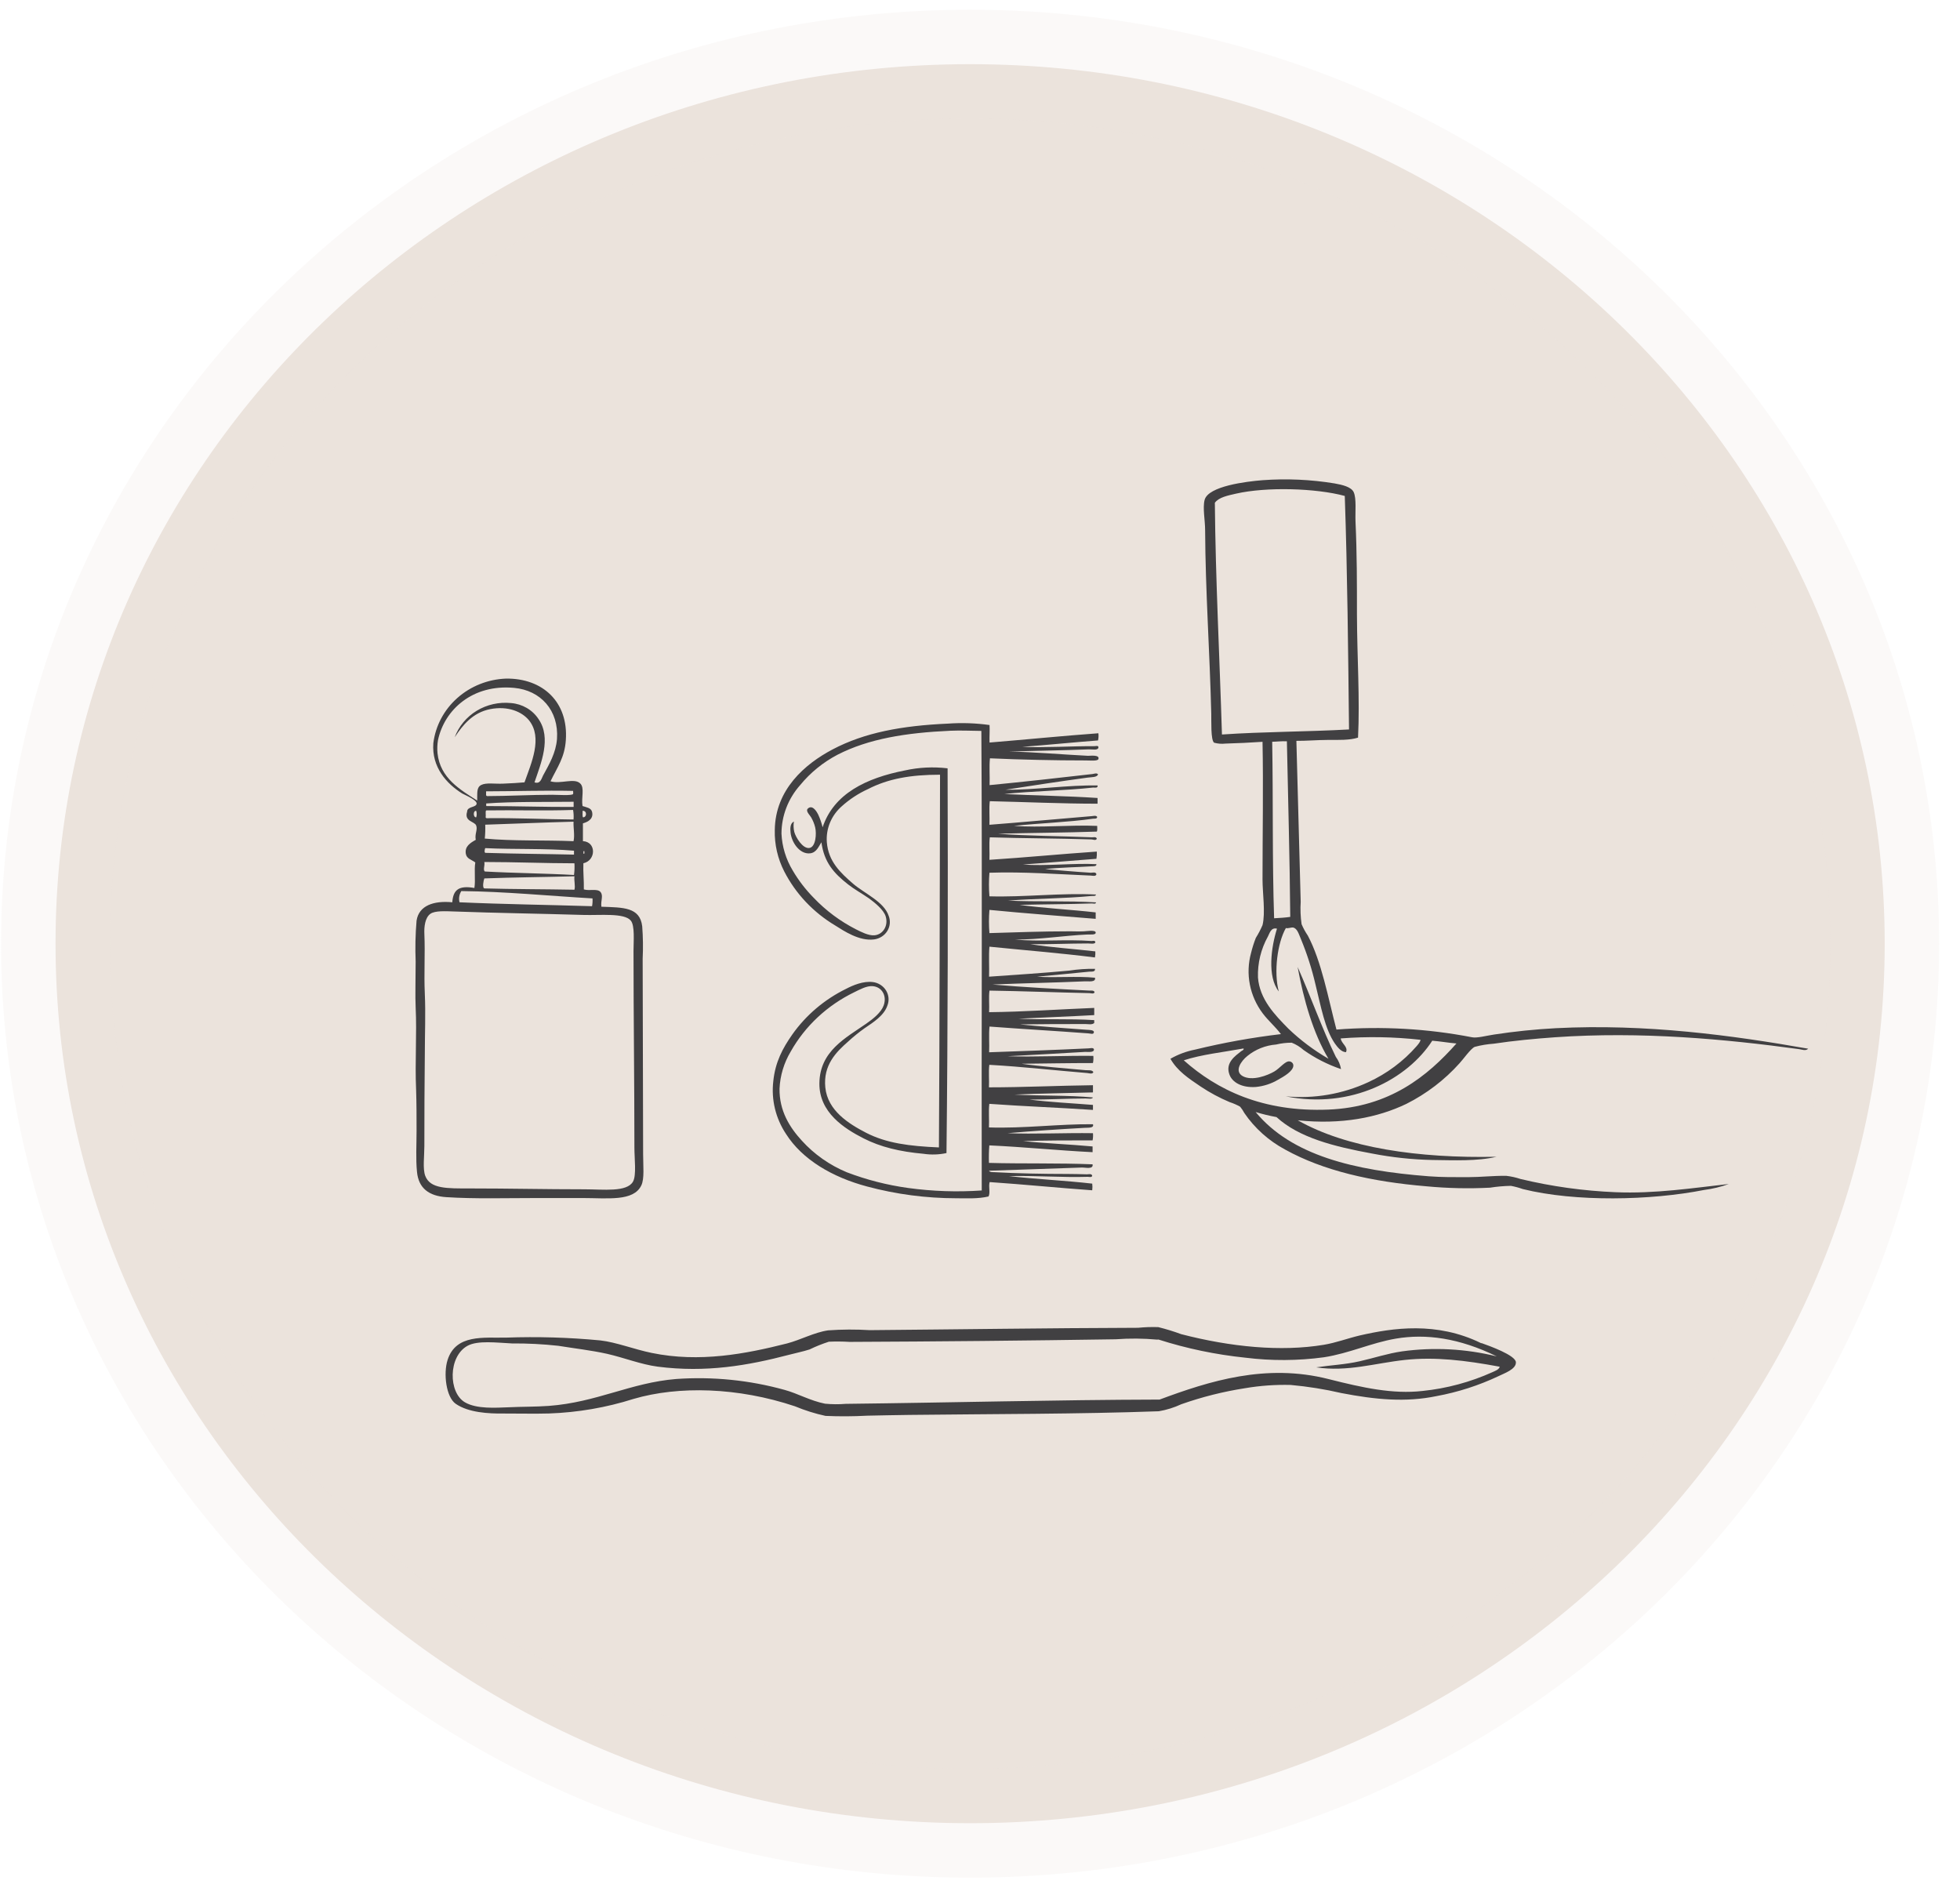 <svg width="90" height="87" viewBox="0 0 90 87" fill="none" xmlns="http://www.w3.org/2000/svg">
<path d="M86.542 43.331C86.542 65.634 67.74 83.715 44.546 83.715C21.352 83.715 2.55 65.634 2.55 43.331C2.55 21.028 21.352 2.947 44.546 2.947C67.74 2.947 86.542 21.028 86.542 43.331Z" fill="#EBE3DC" stroke="#EBE3DC" stroke-opacity="0.2" stroke-width="5"/>
<path fill-rule="evenodd" clip-rule="evenodd" d="M68.048 61.677C68.373 61.793 69.594 62.227 69.608 62.551C69.622 62.876 69.055 63.064 68.811 63.187C67.906 63.615 66.946 63.924 65.956 64.106C64.55 64.396 63.175 64.27 61.594 63.965C60.828 63.787 60.05 63.663 59.266 63.592C58.565 63.574 57.864 63.624 57.174 63.741C56.175 63.896 55.193 64.143 54.243 64.478C53.916 64.63 53.569 64.739 53.211 64.8C49.541 64.933 45.548 64.923 41.747 64.968C41.109 64.973 40.463 64.993 39.822 65.003C39.184 65.038 38.545 65.041 37.907 65.013C37.425 64.909 36.954 64.76 36.5 64.571C33.886 63.697 31.162 63.627 29.093 64.233C27.839 64.631 26.533 64.856 25.213 64.902C24.568 64.92 23.885 64.903 23.128 64.904C22.426 64.913 21.508 64.861 20.926 64.458C20.486 64.153 20.351 63.071 20.553 62.443C20.935 61.246 22.225 61.44 23.233 61.419C24.678 61.367 26.125 61.41 27.563 61.547C28.29 61.628 29.131 61.96 29.926 62.122C32.124 62.575 34.242 62.167 36.133 61.688C36.764 61.524 37.38 61.181 38.022 61.086C38.659 61.04 39.298 61.037 39.936 61.076C44.006 61.042 48.098 60.98 52.256 60.968C52.566 60.937 52.877 60.926 53.187 60.937C53.545 61.026 53.897 61.134 54.242 61.261C56.518 61.85 58.815 62.075 60.784 61.749C61.349 61.655 61.874 61.454 62.434 61.321C63.957 60.971 65.97 60.675 68.003 61.67L68.048 61.677ZM64.097 61.465C62.968 61.657 61.965 62.139 60.796 62.321C59.598 62.484 58.382 62.49 57.182 62.34C55.826 62.2 54.49 61.921 53.197 61.507C53.176 61.511 53.155 61.513 53.135 61.511C52.502 61.453 51.865 61.448 51.232 61.495C47.114 61.558 43.086 61.598 39.011 61.615C38.694 61.595 38.377 61.593 38.06 61.607C37.755 61.705 37.459 61.824 37.172 61.963C36.88 62.057 36.543 62.125 36.236 62.206C34.348 62.702 32.412 63.037 30.2 62.752C29.435 62.652 28.66 62.342 27.876 62.163C27.143 62 26.356 61.912 25.639 61.795C24.932 61.717 24.22 61.681 23.509 61.686C22.796 61.651 21.931 61.539 21.467 61.795C20.575 62.284 20.583 63.949 21.354 64.392C21.898 64.705 22.768 64.638 23.335 64.618C23.985 64.587 24.588 64.598 25.201 64.554C27.404 64.391 28.962 63.489 31.048 63.319C32.724 63.201 34.409 63.37 36.023 63.818C36.608 63.974 37.204 64.318 37.884 64.453C38.2 64.483 38.519 64.486 38.835 64.46C43.699 64.404 48.438 64.276 53.246 64.264C55.521 63.418 58.125 62.588 61.014 63.325C62.578 63.72 63.951 64.023 65.32 63.868C66.431 63.754 67.515 63.462 68.528 63.006C68.638 62.952 68.83 62.895 68.865 62.755C67.272 62.46 65.893 62.295 64.514 62.443C63.136 62.591 61.876 63.001 60.438 62.784C61.121 62.681 61.769 62.656 62.433 62.505C63.097 62.355 63.708 62.148 64.38 62.05C65.831 61.851 67.309 61.93 68.729 62.281C67.004 61.434 65.467 61.231 64.097 61.465Z" fill="#414042"/>
<path fill-rule="evenodd" clip-rule="evenodd" d="M62.359 33.869C61.967 33.996 61.45 33.973 60.966 33.975C60.481 33.977 59.989 34.021 59.528 34.017C59.594 36.474 59.662 38.914 59.726 41.409C59.704 41.752 59.718 42.096 59.767 42.436C59.844 42.618 59.94 42.793 60.052 42.958C60.683 44.142 60.986 45.824 61.367 47.274C63.45 47.112 65.546 47.231 67.594 47.628C67.813 47.676 68.271 47.552 68.596 47.504C69.539 47.36 70.49 47.262 71.444 47.211C75.577 47 79.551 47.539 83.029 48.153C82.917 48.269 82.74 48.191 82.615 48.174C79.227 47.71 75.362 47.352 71.4 47.628C70.487 47.693 69.498 47.786 68.591 47.923C68.295 47.944 68.001 47.992 67.715 48.069C67.535 48.144 67.169 48.665 67.018 48.823C66.334 49.586 65.507 50.218 64.579 50.686C63.264 51.318 61.599 51.649 59.592 51.44C61.812 52.705 65.129 53.191 68.716 53.115C67.818 53.326 66.772 53.274 65.775 53.263C64.847 53.243 63.923 53.144 63.012 52.968C61.259 52.646 59.649 52.241 58.615 51.293C58.291 51.234 57.971 51.157 57.657 51.061C59.303 53.054 62.171 53.746 65.605 54.011C66.196 54.057 66.794 54.051 67.412 54.051C67.984 54.051 68.571 53.982 69.165 53.99C69.389 54.016 69.609 54.065 69.823 54.136C71.249 54.478 72.708 54.681 74.176 54.742C75.997 54.82 77.77 54.544 79.383 54.365C79.017 54.498 78.637 54.59 78.25 54.639C75.807 55.122 72.334 55.198 69.923 54.597C69.746 54.534 69.563 54.485 69.378 54.45C69.057 54.456 68.737 54.484 68.42 54.534C67.447 54.584 66.471 54.563 65.501 54.471C62.971 54.26 60.76 53.754 59.013 52.785C58.258 52.38 57.615 51.805 57.14 51.109C57.085 51.006 57.02 50.908 56.945 50.816C56.793 50.73 56.632 50.66 56.465 50.606C55.999 50.41 55.555 50.172 55.137 49.893C54.565 49.508 54.066 49.177 53.744 48.616C54.093 48.415 54.475 48.273 54.874 48.195C56.172 47.878 57.489 47.64 58.818 47.483C58.569 47.15 58.249 46.88 57.99 46.541C57.69 46.144 57.485 45.689 57.391 45.207C57.297 44.725 57.316 44.229 57.447 43.755C57.504 43.52 57.577 43.289 57.666 43.064C57.784 42.876 57.886 42.68 57.973 42.478C58.113 41.913 57.973 41.003 57.973 40.383C57.973 38.288 58.014 36.128 57.973 34.061C57.46 34.097 56.807 34.129 56.272 34.143C56.097 34.163 55.92 34.149 55.751 34.103C55.589 33.985 55.628 33.115 55.619 32.763C55.549 29.918 55.352 27.166 55.337 24.334C55.337 23.897 55.218 23.316 55.315 22.951C55.486 22.319 57.234 22.108 57.973 22.049C59.078 21.968 60.189 22.018 61.281 22.197C61.645 22.262 62.044 22.357 62.158 22.595C62.294 22.892 62.224 23.495 62.243 23.956C62.311 25.432 62.309 26.829 62.309 28.228C62.316 30.194 62.447 32.087 62.359 33.869ZM56.763 22.665C56.382 22.753 55.972 22.829 55.784 23.086C55.816 26.622 56.003 30.188 56.11 33.726C58.001 33.597 60.028 33.6 61.945 33.494C61.906 29.979 61.871 26.279 61.75 22.772C60.422 22.412 58.152 22.349 56.763 22.665ZM58.417 34.059C58.464 36.746 58.417 39.519 58.505 42.164C58.759 42.149 59.016 42.136 59.246 42.1C59.224 39.384 59.145 36.725 59.092 34.038C58.847 34.025 58.645 34.055 58.417 34.059ZM61.292 47.91C60.841 47.251 60.663 46.25 60.401 45.188C60.238 44.488 60.018 43.802 59.743 43.135C59.645 42.912 59.574 42.623 59.373 42.589C59.283 42.577 59.121 42.646 59.046 42.611C58.656 43.295 58.483 44.627 58.718 45.523C58.181 44.834 58.371 43.485 58.637 42.642C58.361 42.571 58.299 42.853 58.222 42.998C57.9 43.577 57.742 44.228 57.764 44.884C57.841 45.887 58.542 46.604 59.158 47.23C59.712 47.761 60.331 48.226 61.001 48.614C60.3 47.445 59.861 45.911 59.585 44.4C60.186 45.75 60.714 47.251 61.338 48.526C61.463 48.694 61.544 48.887 61.577 49.09C60.962 48.881 60.382 48.585 59.857 48.212C59.698 48.07 59.514 47.957 59.314 47.877C59.071 47.877 58.83 47.905 58.595 47.961C58.109 48 57.648 48.184 57.276 48.488C56.987 48.72 56.667 49.183 57.057 49.409C57.495 49.657 58.209 49.379 58.516 49.198C58.775 49.046 59.016 48.709 59.213 48.736C59.261 48.742 59.306 48.764 59.338 48.799C59.371 48.834 59.388 48.879 59.388 48.926C59.388 49.181 58.95 49.432 58.691 49.575C58.381 49.76 58.031 49.874 57.668 49.91C57.028 49.955 56.572 49.7 56.448 49.322C56.261 48.791 56.728 48.479 56.991 48.269C57.026 48.241 57.136 48.208 57.1 48.142C56.174 48.313 55.179 48.416 54.357 48.686C55.88 50.041 57.975 51.071 60.999 50.949C63.806 50.835 65.545 49.417 66.878 47.913C66.496 47.881 66.152 47.816 65.767 47.786C64.638 49.537 62.059 50.947 59.04 50.34C60.341 50.462 61.651 50.237 62.828 49.691C63.682 49.298 64.439 48.734 65.048 48.037C65.133 47.938 65.236 47.811 65.223 47.744C64.009 47.608 62.783 47.586 61.564 47.681C61.593 47.923 61.919 48.066 61.805 48.313C61.577 48.304 61.408 48.069 61.292 47.91Z" fill="#414042"/>
<path fill-rule="evenodd" clip-rule="evenodd" d="M20.769 41.43C20.806 40.877 21.048 40.641 21.783 40.773C21.841 40.425 21.766 39.948 21.825 39.6C21.643 39.465 21.429 39.437 21.389 39.199C21.335 38.861 21.598 38.702 21.846 38.562C21.791 38.288 21.941 38.104 21.866 37.905C21.791 37.707 21.306 37.729 21.45 37.269C21.45 37.024 21.854 37.084 21.885 36.91C21.916 36.736 21.36 36.51 21.223 36.434C20.515 35.991 19.815 35.232 19.898 34.124C19.997 33.33 20.386 32.596 20.997 32.052C21.608 31.509 22.399 31.192 23.231 31.159C24.932 31.135 26.105 32.246 25.982 33.984C25.928 34.785 25.599 35.212 25.278 35.875C25.744 36.015 26.371 35.705 26.644 35.975C26.853 36.175 26.686 36.626 26.748 37.01C26.936 37.074 27.136 37.094 27.184 37.269C27.267 37.579 27.025 37.735 26.767 37.805V38.622C27.392 38.658 27.369 39.511 26.788 39.638C26.771 40.056 26.819 40.417 26.809 40.839C27.084 40.919 27.434 40.787 27.575 40.959C27.717 41.132 27.575 41.36 27.615 41.634C28.615 41.67 29.383 41.648 29.489 42.531C29.527 43.028 29.534 43.526 29.51 44.023C29.51 46.941 29.531 50.015 29.531 52.999C29.531 53.542 29.598 54.118 29.448 54.431C29.09 55.176 27.906 55.01 26.757 55.01H24.659C23.181 55.01 21.82 55.054 20.494 54.969C19.692 54.917 19.221 54.555 19.148 53.814C19.088 53.213 19.128 52.556 19.128 51.924C19.128 51.291 19.128 50.656 19.107 50.033C19.05 48.751 19.146 47.482 19.086 46.252C19.061 45.754 19.086 44.926 19.086 44.144C19.061 43.52 19.075 42.895 19.128 42.273C19.234 41.576 19.921 41.348 20.769 41.43ZM19.507 45.635C19.548 46.545 19.507 47.486 19.507 48.439C19.492 49.745 19.486 51.229 19.486 52.618C19.486 53.091 19.404 53.668 19.527 53.992C19.756 54.593 20.525 54.569 21.577 54.569C23.408 54.569 25.015 54.609 26.834 54.609C27.7 54.609 28.792 54.753 29.069 54.251C29.229 53.96 29.131 53.197 29.131 52.699C29.131 49.657 29.09 46.753 29.09 43.663C29.09 43.23 29.158 42.503 28.965 42.271C28.667 41.907 27.546 42.035 26.792 42.011C24.734 41.949 22.852 41.925 20.852 41.852C20.436 41.837 19.986 41.814 19.775 41.951C19.511 42.125 19.473 42.571 19.486 42.868C19.527 43.819 19.463 44.698 19.507 45.629V45.635ZM24.951 35.584C25.22 35.09 25.526 34.571 25.576 33.932C25.667 32.617 24.824 31.697 23.61 31.585C21.7 31.407 20.406 32.587 20.111 33.988C20.078 34.187 20.071 34.389 20.09 34.589C20.213 35.734 21.131 36.257 21.912 36.76C21.923 36.425 21.869 36.159 22.098 36.043C22.327 35.927 22.722 35.999 23.091 35.983C23.46 35.967 23.822 35.949 24.084 35.923C24.393 35.046 24.932 33.876 24.293 33.077C23.968 32.677 23.322 32.404 22.514 32.56C21.706 32.717 21.241 33.301 20.879 33.854C21.064 33.351 21.419 32.922 21.889 32.636C22.358 32.351 22.914 32.227 23.466 32.282C23.721 32.302 23.968 32.379 24.187 32.506C24.407 32.634 24.592 32.809 24.728 33.017C25.334 33.89 24.836 35.058 24.543 35.923C24.824 36.017 24.866 35.734 24.951 35.578V35.584ZM21.1 41.43C23.097 41.52 25.159 41.546 27.186 41.61C27.208 41.492 27.215 41.372 27.207 41.252C25.224 41.136 23.201 40.937 21.183 40.915C21.086 41.07 21.056 41.255 21.1 41.43ZM21.866 37.529C21.898 37.432 21.898 37.328 21.866 37.23C21.714 37.218 21.725 37.539 21.866 37.529ZM22.239 40.793C23.599 40.831 25.005 40.827 26.378 40.853C26.426 40.673 26.353 40.453 26.378 40.236C25.005 40.274 23.599 40.282 22.239 40.334C22.202 40.429 22.139 40.761 22.239 40.793ZM22.26 40.016C23.601 40.092 25.015 40.1 26.357 40.176C26.381 39.998 26.388 39.819 26.378 39.64C25.066 39.64 23.626 39.58 22.239 39.58C22.273 39.742 22.172 39.928 22.26 40.016ZM22.32 39.161C23.639 39.203 25.099 39.211 26.357 39.241V39.061C25.059 38.949 23.612 39.009 22.281 38.943C22.262 38.979 22.21 39.187 22.32 39.161ZM22.26 38.504C23.533 38.626 24.995 38.568 26.336 38.624C26.398 38.344 26.323 38.023 26.336 37.729C24.974 37.765 23.628 37.823 22.281 37.867C22.289 38.083 22.282 38.298 22.26 38.512V38.504ZM22.362 37.569C23.724 37.553 25.005 37.617 26.336 37.629C26.348 37.483 26.341 37.335 26.315 37.19C25.026 37.236 23.647 37.19 22.32 37.211C22.279 37.283 22.32 37.427 22.3 37.529C22.303 37.542 22.311 37.553 22.323 37.56C22.334 37.568 22.348 37.571 22.362 37.569ZM22.383 37.012C23.706 37.012 25.09 37.06 26.34 37.052V36.814C25.09 36.83 23.578 36.8 22.325 36.892V36.992C22.325 37.016 22.354 37.014 22.383 37.012ZM22.383 36.554C23.247 36.554 24.393 36.493 25.363 36.493C25.555 36.493 26.286 36.542 26.315 36.456C26.33 36.413 26.315 36.387 26.315 36.315C24.988 36.287 23.658 36.333 22.32 36.335V36.51C22.323 36.523 22.331 36.535 22.343 36.544C22.354 36.552 22.369 36.555 22.383 36.554ZM26.771 37.529C26.957 37.529 26.961 37.211 26.75 37.23C26.761 37.327 26.73 37.465 26.771 37.529ZM26.834 39.081C26.759 39.063 26.805 39.161 26.792 39.201C26.867 39.219 26.821 39.113 26.834 39.081Z" fill="#414042"/>
<path fill-rule="evenodd" clip-rule="evenodd" d="M45.438 33.291C45.454 33.525 45.428 33.817 45.438 34.095C47.109 33.958 48.752 33.792 50.436 33.669C50.45 33.779 50.444 33.891 50.419 33.999C49.251 34.088 48.11 34.205 46.939 34.293C47.969 34.337 49.255 34.255 50.266 34.261C50.309 34.261 50.438 34.222 50.438 34.309C50.438 34.474 50.146 34.402 49.995 34.408C48.827 34.456 47.514 34.471 46.326 34.507C47.44 34.527 48.795 34.646 49.96 34.704C50.077 34.704 50.503 34.648 50.438 34.851C50.405 34.955 50.079 34.917 49.859 34.917C48.353 34.917 46.879 34.881 45.457 34.819C45.416 35.196 45.457 35.645 45.44 36.05C47.004 35.899 48.608 35.719 50.165 35.541C50.243 35.531 50.36 35.477 50.42 35.557C50.376 35.7 50.111 35.681 49.943 35.705C48.722 35.87 47.383 36.073 46.166 36.263C47.555 36.274 49.033 36.04 50.398 36.066C50.425 36.205 50.256 36.157 50.192 36.163C48.894 36.306 47.404 36.319 46.115 36.459C47.533 36.53 49.006 36.547 50.398 36.641V36.903C48.738 36.903 47.116 36.825 45.45 36.788C45.409 37.118 45.45 37.516 45.433 37.871C46.915 37.757 48.551 37.605 50.108 37.476C50.178 37.476 50.328 37.423 50.381 37.509C50.381 37.613 50.24 37.585 50.192 37.592C49.028 37.757 47.764 37.793 46.559 37.922C47.782 38.013 49.135 37.869 50.381 37.922C50.381 38.006 50.398 38.125 50.364 38.184C48.87 38.236 47.328 38.24 45.825 38.282C47.212 38.389 48.683 38.384 50.142 38.447C50.208 38.447 50.34 38.409 50.364 38.513C50.322 38.609 50.192 38.548 50.125 38.544C48.623 38.495 46.97 38.495 45.45 38.447C45.409 38.759 45.45 39.14 45.433 39.48C47.095 39.373 48.705 39.215 50.364 39.102C50.371 39.213 50.365 39.324 50.346 39.433C49.215 39.515 48.104 39.619 46.968 39.695C48.012 39.778 49.306 39.624 50.346 39.679C50.36 39.792 50.189 39.773 50.125 39.778C49.45 39.822 48.649 39.829 47.991 39.908C48.656 39.963 49.383 40.03 50.091 40.073C50.168 40.073 50.316 40.024 50.346 40.138C50.331 40.255 50.153 40.207 50.091 40.204C48.614 40.144 46.982 40.019 45.433 40.073C45.404 40.434 45.404 40.796 45.433 41.156C47.04 41.203 48.726 40.991 50.329 41.074C50.305 41.165 50.185 41.133 50.125 41.14C48.908 41.26 47.55 41.255 46.286 41.353C47.584 41.417 49.033 41.353 50.329 41.434C50.316 41.525 50.192 41.482 50.142 41.483C49.076 41.521 47.91 41.521 46.815 41.549C47.941 41.703 49.162 41.764 50.312 41.894V42.19C48.681 42.056 47.038 41.936 45.433 41.779C45.404 42.134 45.404 42.49 45.433 42.845C46.585 42.811 47.825 42.763 49.135 42.763C49.306 42.763 49.512 42.774 49.766 42.763C49.852 42.763 50.295 42.685 50.312 42.812C50.329 42.94 50.086 42.903 49.902 42.911C48.856 42.959 47.711 43.146 46.609 43.141C47.715 43.247 48.944 43.123 50.125 43.207C50.171 43.207 50.297 43.167 50.297 43.273C50.256 43.362 50.077 43.321 49.953 43.321C49.107 43.321 48.18 43.364 47.31 43.354C48.264 43.502 49.303 43.57 50.295 43.684C50.302 43.777 50.296 43.871 50.278 43.963C48.698 43.763 47.057 43.633 45.433 43.468C45.394 43.894 45.433 44.391 45.416 44.846C46.602 44.762 47.874 44.681 49.1 44.567C49.489 44.507 49.884 44.479 50.278 44.485C50.31 44.638 50.106 44.609 50.022 44.615C49.256 44.686 48.388 44.78 47.619 44.846C48.444 44.906 49.454 44.809 50.28 44.894C50.331 45.116 49.972 45.051 49.819 45.059C48.434 45.122 46.951 45.145 45.571 45.206C46.997 45.33 48.529 45.408 50.024 45.485C50.096 45.485 50.223 45.464 50.262 45.551C50.243 45.659 50.079 45.601 50.024 45.601C48.568 45.571 46.934 45.508 45.435 45.485C45.395 45.781 45.435 46.146 45.418 46.476C47.009 46.46 48.645 46.344 50.245 46.28V46.61C49.099 46.676 47.921 46.715 46.765 46.775C47.873 46.829 49.126 46.767 50.245 46.841V46.973C50.146 47.064 49.979 47.021 49.854 47.021C48.879 47.021 47.809 47.021 46.834 47.037C47.789 47.138 48.851 47.203 49.886 47.283C49.996 47.292 50.245 47.283 50.23 47.399C50.214 47.515 50.074 47.455 49.974 47.449C48.48 47.336 46.916 47.249 45.437 47.136C45.397 47.498 45.437 47.929 45.419 48.317C46.848 48.266 48.492 48.21 49.991 48.137C50.056 48.137 50.184 48.091 50.23 48.17C50.257 48.347 49.957 48.294 49.821 48.3C48.673 48.363 47.406 48.443 46.255 48.499C47.553 48.538 48.884 48.467 50.204 48.482C50.214 48.592 50.208 48.703 50.187 48.812C49.088 48.812 48.003 48.832 46.911 48.844C47.813 48.972 48.882 49.048 49.847 49.139C49.955 49.151 50.177 49.113 50.204 49.238C50.151 49.332 50.007 49.278 49.931 49.271C48.491 49.154 46.937 48.976 45.428 48.893C45.387 49.205 45.428 49.588 45.411 49.927C46.971 49.927 48.594 49.849 50.187 49.829V50.16C48.985 50.194 47.768 50.208 46.582 50.259C47.749 50.325 49.044 50.282 50.187 50.391C50.147 50.48 49.967 50.439 49.843 50.439C49.032 50.439 48.096 50.493 47.268 50.488C48.201 50.609 49.205 50.653 50.187 50.734V50.964C48.616 50.856 47.001 50.799 45.428 50.685C45.387 51.015 45.428 51.413 45.411 51.768C46.995 51.822 48.659 51.603 50.187 51.621C50.252 51.809 49.953 51.776 49.813 51.786C48.659 51.85 47.387 51.933 46.264 52.032C47.49 52.083 48.88 52.012 50.187 52.032C50.197 52.142 50.191 52.253 50.17 52.362C49.097 52.362 48.027 52.362 46.98 52.395C48.01 52.501 49.124 52.544 50.17 52.641V52.904C48.565 52.824 47.04 52.666 45.428 52.592C45.407 52.859 45.402 53.128 45.411 53.396C46.915 53.44 48.609 53.396 50.17 53.462C50.211 53.706 49.842 53.604 49.675 53.609C48.321 53.658 46.798 53.708 45.411 53.757C45.462 53.833 45.583 53.818 45.667 53.823C46.697 53.88 47.912 53.904 48.994 53.904C49.301 53.904 49.588 53.913 49.914 53.921C49.981 53.921 50.13 53.876 50.153 53.987C50.134 54.078 50.002 54.035 49.948 54.036C48.776 54.073 47.519 53.972 46.331 54.003C47.576 54.145 48.906 54.205 50.153 54.348C50.166 54.45 50.166 54.552 50.153 54.654C48.568 54.541 47.03 54.385 45.443 54.277C45.383 54.492 45.483 54.761 45.392 54.938C44.901 55.053 44.395 55.02 43.907 55.02C42.523 55.019 41.145 54.837 39.812 54.479C38.233 54.059 36.841 53.25 36.089 52.062C35.615 51.345 35.41 50.494 35.508 49.649C35.598 48.764 35.939 48.132 36.379 47.503C37.006 46.614 37.857 45.891 38.853 45.403C39.17 45.238 39.642 45.038 40.08 45.093C40.205 45.109 40.324 45.152 40.429 45.219C40.534 45.286 40.622 45.375 40.686 45.479C40.75 45.583 40.788 45.7 40.799 45.821C40.809 45.941 40.791 46.063 40.746 46.176C40.594 46.625 40.113 46.935 39.706 47.209C39.436 47.4 39.179 47.608 38.937 47.832C38.4 48.302 37.794 48.905 37.897 49.932C38.003 50.997 38.973 51.601 39.773 52.015C40.71 52.493 41.74 52.626 43.114 52.686C43.15 46.986 43.146 41.31 43.165 35.572C41.792 35.572 40.774 35.761 39.855 36.233C39.415 36.434 39.009 36.7 38.654 37.02C38.417 37.228 38.232 37.484 38.113 37.77C37.994 38.056 37.944 38.364 37.967 38.671C38.037 39.56 38.593 40.073 39.169 40.575C39.697 41.028 40.59 41.401 40.806 42.051C40.851 42.164 40.868 42.285 40.858 42.405C40.847 42.526 40.808 42.642 40.745 42.746C40.681 42.85 40.594 42.939 40.489 43.006C40.385 43.073 40.266 43.117 40.142 43.134C39.455 43.225 38.748 42.743 38.35 42.494C37.346 41.894 36.536 41.036 36.013 40.017C35.71 39.426 35.56 38.774 35.577 38.115C35.598 36.259 36.951 35.084 38.238 34.407C39.699 33.639 41.406 33.32 43.528 33.226C44.165 33.181 44.806 33.202 45.438 33.291ZM43.646 33.553C41.586 33.646 39.886 33.923 38.46 34.653C37.795 35.002 37.212 35.476 36.743 36.048C36.19 36.67 35.886 37.461 35.884 38.279C35.912 38.874 36.089 39.454 36.4 39.969C36.668 40.427 36.995 40.851 37.371 41.232C37.924 41.812 38.575 42.297 39.296 42.667C39.527 42.783 39.879 42.969 40.154 42.946C40.54 42.913 40.803 42.51 40.669 42.076C40.573 41.77 40.173 41.449 39.902 41.25C39.558 41.013 39.244 40.844 38.945 40.611C38.285 40.095 37.842 39.594 37.718 38.675C37.596 38.856 37.495 39.155 37.189 39.183C36.715 39.228 36.346 38.675 36.302 38.232C36.283 38.051 36.274 37.811 36.454 37.722C36.429 37.881 36.435 38.043 36.472 38.199C36.537 38.442 36.854 38.974 37.158 38.937C37.462 38.901 37.502 38.277 37.431 37.986C37.391 37.825 37.328 37.67 37.244 37.526C37.181 37.415 36.966 37.232 37.107 37.116C37.33 36.933 37.527 37.318 37.567 37.395C37.655 37.585 37.724 37.783 37.773 37.986C38.288 36.438 39.78 35.724 41.55 35.376C42.193 35.233 42.857 35.2 43.512 35.279C43.531 41.08 43.526 47.141 43.461 52.945C43.113 53.02 42.755 53.031 42.403 52.978C41.313 52.881 40.424 52.663 39.656 52.271C38.758 51.814 37.613 51.079 37.625 49.745C37.639 48.259 38.842 47.655 39.775 47.004C40.099 46.78 40.461 46.488 40.576 46.169C40.736 45.728 40.499 45.32 40.082 45.282C39.79 45.254 39.462 45.447 39.224 45.561C37.987 46.161 36.97 47.11 36.31 48.281C35.999 48.801 35.822 49.386 35.795 49.986C35.781 51.012 36.262 51.769 36.825 52.382C37.391 53.005 38.095 53.499 38.885 53.827C39.791 54.173 40.736 54.415 41.701 54.548C42.82 54.702 43.952 54.74 45.08 54.662C45.064 47.663 45.107 40.382 45.062 33.561C44.542 33.555 44.108 33.533 43.646 33.553Z" fill="#414042"/>
</svg>
